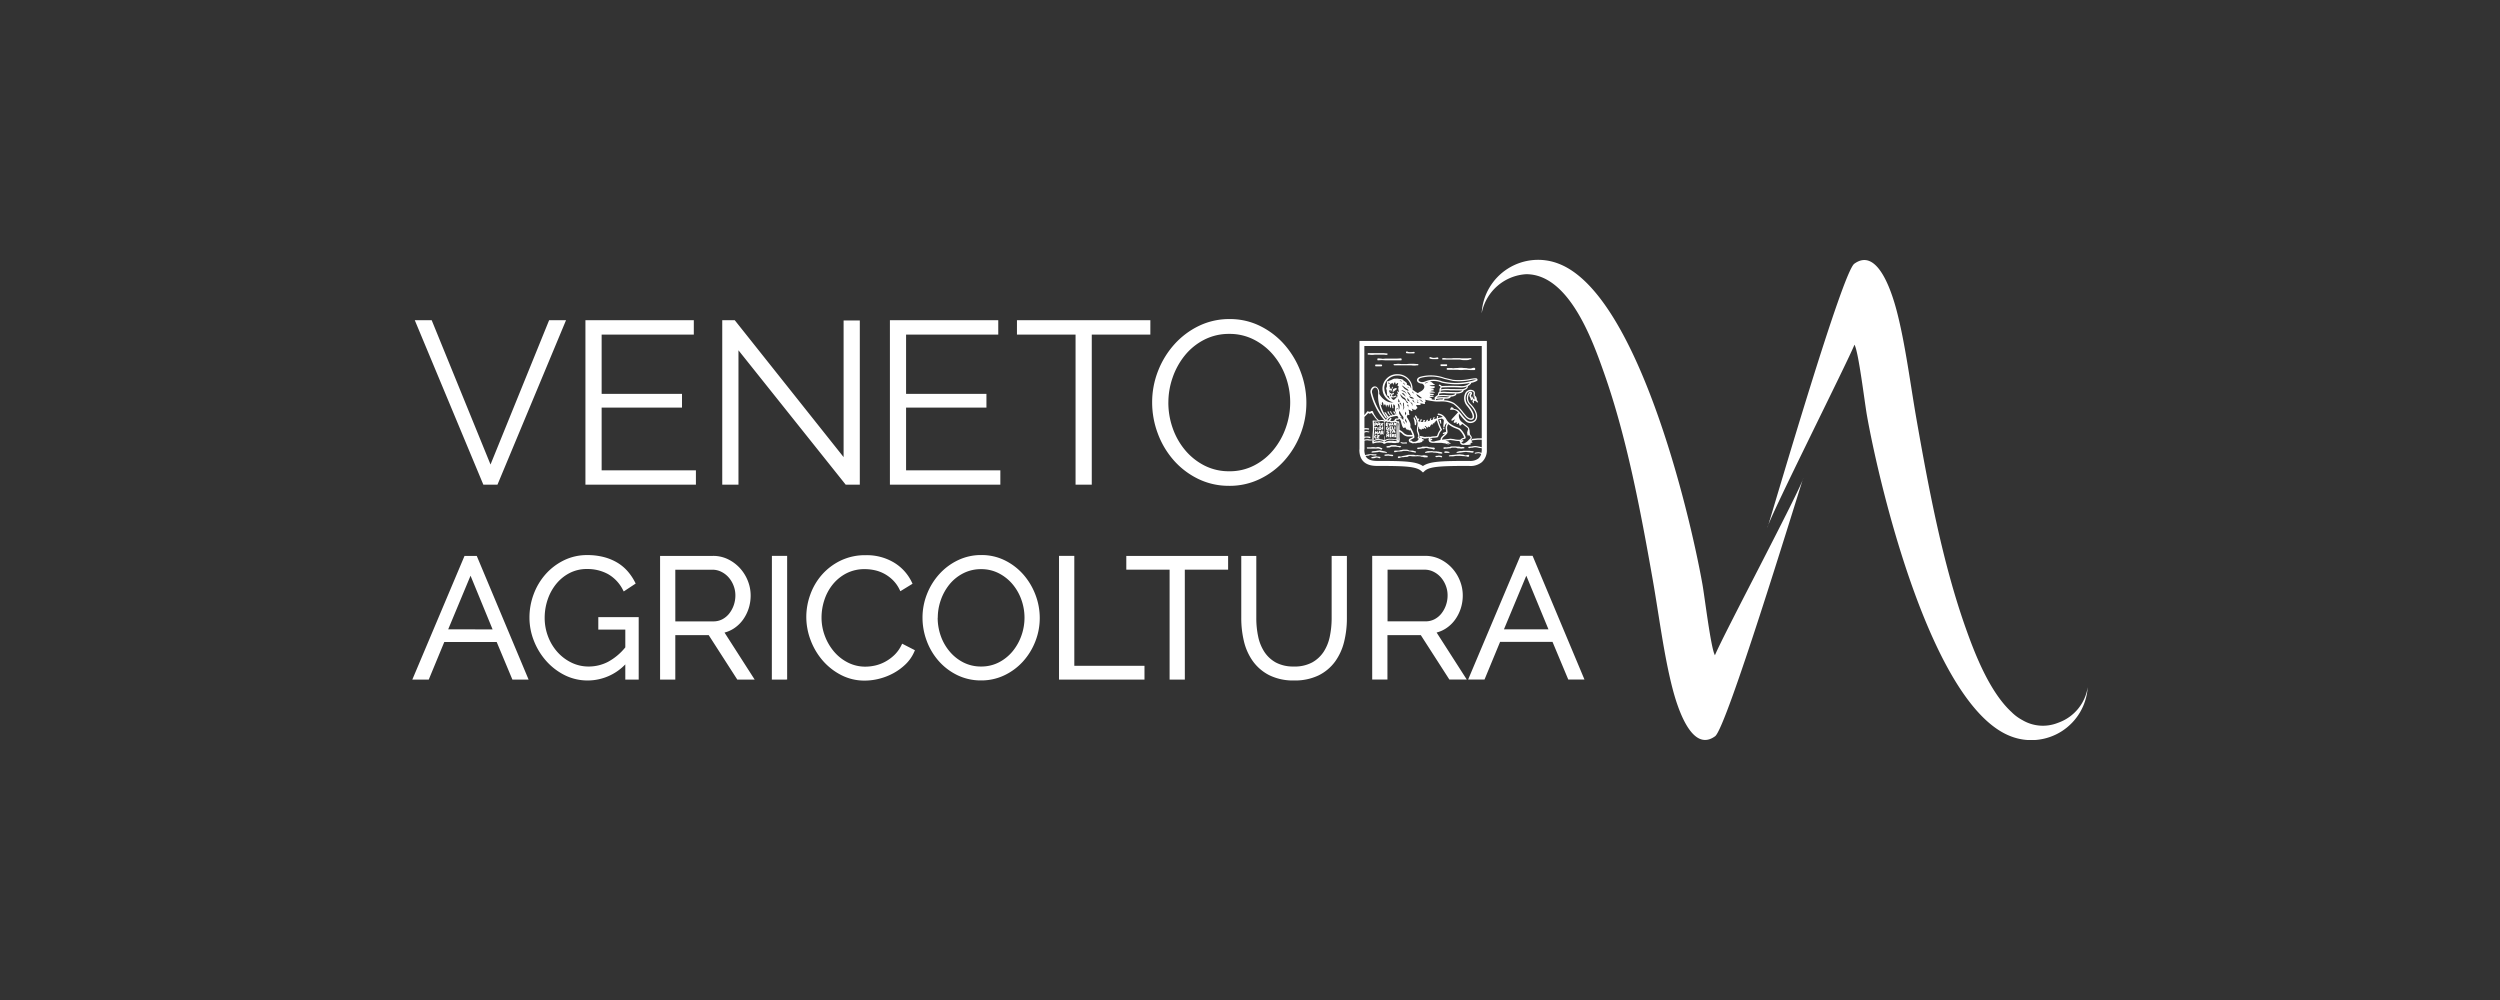<svg xmlns="http://www.w3.org/2000/svg" xmlns:xlink="http://www.w3.org/1999/xlink" width="250" height="100" viewBox="0 0 250 100"><rect x="0" y="0" width="250" height="100" fill="#333333" stroke="none"/><defs><clipPath id="clip-path"><rect id="Rettangolo_83" data-name="Rettangolo 83" width="167.539" height="48.001" fill="none"></rect></clipPath></defs><g id="Raggruppa_167" data-name="Raggruppa 167" transform="translate(-12491 -4363)"><rect id="Rettangolo_38" data-name="Rettangolo 38" width="250" height="100" transform="translate(12491 4363)" fill="none"></rect><g id="Raggruppa_162" data-name="Raggruppa 162" transform="translate(12532.23 4388.999)"><g id="Raggruppa_161" data-name="Raggruppa 161" clip-path="url(#clip-path)"><path id="Tracciato_696" data-name="Tracciato 696" d="M482.833,26.747c.19-1.008,7.912-16.342,8.7-18.275.411.708,1.02,5.813,1.253,7.116,1.342,7.5,6.542,29.008,14.354,32.032a5.653,5.653,0,0,0,7.718-4.922l0,.01A4.489,4.489,0,0,1,512,46.239q-.083.033-.17.064a4.027,4.027,0,0,1-3.521-.3,4.506,4.506,0,0,1-1.067-.793c-2.266-2.081-3.758-6.062-4.623-8.511-2.252-6.375-3.636-13.664-4.874-20.709-.606-3.445-1.112-7.516-1.964-10.806-.406-1.569-1.849-6.571-4.266-4.809-1.193.87-7.723,23.3-8.679,26.377" transform="translate(-347.315 0)" fill="#fff" fill-rule="evenodd"></path><path id="Tracciato_697" data-name="Tracciato 697" d="M2.579,21.165,8.461,35.593,14.32,21.165h1.691L9.156,37.608H7.743L.888,21.165ZM29,36.172v1.436H17.952V21.165H28.79V22.6H19.573v5.929h8.036V29.9H19.573v6.276Zm4.256-12V37.608H31.634V21.165h1.251L43.769,34.852V21.188H45.39v16.42H43.978Zm26.188,12v1.436H48.4V21.165H59.235V22.6H50.017v5.929h8.036V29.9H50.017v6.276Zm15-13.571H68.586V37.608H66.965V22.6h-5.86V21.165h13.34Zm7.893,15.123a6.963,6.963,0,0,1-3.138-.706,7.794,7.794,0,0,1-2.444-1.876,8.526,8.526,0,0,1-1.575-2.675,8.828,8.828,0,0,1-.556-3.08,8.547,8.547,0,0,1,.591-3.15,8.681,8.681,0,0,1,1.633-2.663A7.891,7.891,0,0,1,79.3,21.732a6.931,6.931,0,0,1,3.057-.683,6.778,6.778,0,0,1,3.138.73,7.876,7.876,0,0,1,2.432,1.911,8.827,8.827,0,0,1,1.563,2.675,8.665,8.665,0,0,1,.556,3.046,8.553,8.553,0,0,1-.59,3.15,8.655,8.655,0,0,1-1.621,2.652,7.844,7.844,0,0,1-2.443,1.83,6.932,6.932,0,0,1-3.057.683m-6.091-8.337a7.659,7.659,0,0,0,.44,2.582,7.024,7.024,0,0,0,1.25,2.2A6.152,6.152,0,0,0,79.86,35.7a5.37,5.37,0,0,0,2.478.568,5.3,5.3,0,0,0,2.524-.6,6.155,6.155,0,0,0,1.922-1.575A7.271,7.271,0,0,0,88,31.887a7.561,7.561,0,0,0-.023-5.084,7.064,7.064,0,0,0-1.262-2.188A6.223,6.223,0,0,0,84.793,23.1a5.319,5.319,0,0,0-2.455-.568,5.383,5.383,0,0,0-2.524.591,6.017,6.017,0,0,0-1.922,1.563,7.274,7.274,0,0,0-1.216,2.2,7.539,7.539,0,0,0-.429,2.5" transform="translate(-0.639 -15.141)" fill="#fff" fill-rule="evenodd"></path><path id="Tracciato_698" data-name="Tracciato 698" d="M8.437,113.827H3.2l-1.557,3.766H0l5.221-12.37H6.446l5.185,12.37h-1.62ZM21.3,116.069a5.218,5.218,0,0,1-3.739,1.609,5.11,5.11,0,0,1-2.342-.543,6.156,6.156,0,0,1-1.845-1.429,6.727,6.727,0,0,1-1.219-2.008,6.292,6.292,0,0,1-.439-2.307,6.614,6.614,0,0,1,.43-2.365,6.33,6.33,0,0,1,1.2-1.993,5.926,5.926,0,0,1,1.83-1.378,5.222,5.222,0,0,1,2.313-.517,6.523,6.523,0,0,1,1.668.2,5.151,5.151,0,0,1,1.352.561,4.334,4.334,0,0,1,1.031.864,5.323,5.323,0,0,1,.733,1.093l.065.129-1.194.79-.084-.158a3.768,3.768,0,0,0-1.492-1.58,4.3,4.3,0,0,0-2.095-.506,3.729,3.729,0,0,0-1.747.406,4.227,4.227,0,0,0-1.335,1.087,4.992,4.992,0,0,0-.854,1.561,5.64,5.64,0,0,0-.3,1.822,5.212,5.212,0,0,0,.34,1.875,4.961,4.961,0,0,0,.936,1.552,4.55,4.55,0,0,0,1.4,1.057,3.891,3.891,0,0,0,1.734.391,4.184,4.184,0,0,0,1.92-.466,5.734,5.734,0,0,0,1.734-1.449v-1.779H18.6v-1.242H22.64v6.247H21.3Zm9.924-3.179,3.014,4.7H32.5l-2.858-4.445H26.3v4.445H24.778v-12.37h5.3a3.349,3.349,0,0,1,1.519.348,3.979,3.979,0,0,1,1.187.9,4.133,4.133,0,0,1,.775,1.262,3.916,3.916,0,0,1,.276,1.434,4.212,4.212,0,0,1-.2,1.314,4.067,4.067,0,0,1-.571,1.131,3.475,3.475,0,0,1-.889.854,3.139,3.139,0,0,1-.941.421m4.726-7.667h1.524v12.37H35.954Zm3.44,6.1a6.563,6.563,0,0,1,.395-2.218,6.16,6.16,0,0,1,1.151-1.977,5.925,5.925,0,0,1,1.865-1.422,5.618,5.618,0,0,1,2.52-.551,5.287,5.287,0,0,1,2.868.755,4.619,4.619,0,0,1,1.763,1.969l.062.132-1.218.747-.079-.161a3.414,3.414,0,0,0-.677-.956,3.805,3.805,0,0,0-.862-.635,3.67,3.67,0,0,0-.95-.349,4.637,4.637,0,0,0-.976-.107,3.95,3.95,0,0,0-1.858.422,4.293,4.293,0,0,0-1.361,1.111,4.877,4.877,0,0,0-.836,1.552,5.632,5.632,0,0,0-.283,1.756,5.158,5.158,0,0,0,.34,1.858,5.273,5.273,0,0,0,.929,1.572,4.449,4.449,0,0,0,1.387,1.08,3.818,3.818,0,0,0,1.732.4,4.418,4.418,0,0,0,1.015-.123,3.923,3.923,0,0,0,1-.391,4.228,4.228,0,0,0,.9-.67,3.453,3.453,0,0,0,.686-.964l.073-.149,1.276.654-.06.14a3.852,3.852,0,0,1-.857,1.248,5.576,5.576,0,0,1-1.216.9,6.086,6.086,0,0,1-1.415.558,5.9,5.9,0,0,1-1.47.192,5.069,5.069,0,0,1-2.369-.561,6.182,6.182,0,0,1-1.845-1.455,6.745,6.745,0,0,1-1.2-2.034,6.543,6.543,0,0,1-.43-2.322m17.483,6.355a5.362,5.362,0,0,1-2.391-.534,5.932,5.932,0,0,1-1.856-1.413,6.411,6.411,0,0,1-1.194-2.01,6.592,6.592,0,0,1-.421-2.313,6.388,6.388,0,0,1,.448-2.367,6.53,6.53,0,0,1,1.237-2,6,6,0,0,1,1.864-1.386,5.332,5.332,0,0,1,2.33-.516,5.222,5.222,0,0,1,2.393.552,5.99,5.99,0,0,1,1.847,1.438,6.637,6.637,0,0,1,1.184,2.008,6.478,6.478,0,0,1,.421,2.288,6.39,6.39,0,0,1-.448,2.367,6.512,6.512,0,0,1-1.229,1.992,5.968,5.968,0,0,1-1.856,1.378,5.331,5.331,0,0,1-2.33.516m9.319-1.463h7.017v1.378H64.671v-12.37H66.2ZM77.251,106.6h4.33v-1.378H71.4V106.6h4.33v10.993h1.524Zm10.91,9.683a3.7,3.7,0,0,0,1.828-.411,3.282,3.282,0,0,0,1.159-1.083,4.44,4.44,0,0,0,.61-1.547,9.077,9.077,0,0,0,.177-1.783v-6.236h1.524v6.236a9.691,9.691,0,0,1-.279,2.355,5.661,5.661,0,0,1-.908,1.982,4.524,4.524,0,0,1-1.641,1.372,5.44,5.44,0,0,1-2.452.509,5.356,5.356,0,0,1-2.5-.536,4.583,4.583,0,0,1-1.64-1.416,5.689,5.689,0,0,1-.881-1.99,9.886,9.886,0,0,1-.261-2.277v-6.236H84.4v6.236a8.846,8.846,0,0,0,.185,1.816,4.473,4.473,0,0,0,.619,1.539,3.252,3.252,0,0,0,1.15,1.067,3.673,3.673,0,0,0,1.8.4m14.279-3.394,3.014,4.7h-1.739l-2.858-4.445H97.514v4.445H95.99v-12.37h5.3a3.351,3.351,0,0,1,1.519.348,3.978,3.978,0,0,1,1.186.9,4.132,4.132,0,0,1,.775,1.262,3.918,3.918,0,0,1,.276,1.433,4.22,4.22,0,0,1-.2,1.314,4.078,4.078,0,0,1-.571,1.131,3.476,3.476,0,0,1-.889.854,3.137,3.137,0,0,1-.94.421m11.575.938h-5.242l-1.557,3.766h-1.638l5.221-12.37h1.226l5.185,12.37h-1.62ZM8.029,112.568,5.824,107.2l-2.236,5.365Zm18.273-.8H30.11a1.892,1.892,0,0,0,.891-.21,2.146,2.146,0,0,0,.692-.576,2.849,2.849,0,0,0,.453-.835,2.966,2.966,0,0,0,.162-.981,2.663,2.663,0,0,0-.186-.984,2.718,2.718,0,0,0-.5-.825,2.369,2.369,0,0,0-.737-.556,1.985,1.985,0,0,0-.879-.2H26.3Zm26.236-.363a5.421,5.421,0,0,0,.316,1.836,4.986,4.986,0,0,0,.9,1.561,4.379,4.379,0,0,0,1.37,1.079,3.845,3.845,0,0,0,1.758.4,3.794,3.794,0,0,0,1.79-.422,4.387,4.387,0,0,0,1.37-1.112,5.163,5.163,0,0,0,.871-1.563,5.33,5.33,0,0,0-.016-3.613,5.012,5.012,0,0,0-.9-1.553,4.443,4.443,0,0,0-1.37-1.072,3.811,3.811,0,0,0-1.741-.4,3.857,3.857,0,0,0-1.791.414,4.282,4.282,0,0,0-1.369,1.1,5.172,5.172,0,0,0-.871,1.563,5.332,5.332,0,0,0-.307,1.778m44.976.363h3.807a1.894,1.894,0,0,0,.891-.21,2.142,2.142,0,0,0,.692-.576,2.843,2.843,0,0,0,.453-.835,2.966,2.966,0,0,0,.162-.981,2.663,2.663,0,0,0-.186-.984,2.723,2.723,0,0,0-.5-.825,2.371,2.371,0,0,0-.737-.556,1.983,1.983,0,0,0-.879-.2h-3.7Zm16.092.8L111.4,107.2l-2.236,5.365Z" transform="translate(0 -75.629)" fill="#fff" fill-rule="evenodd"></path><path id="Tracciato_699" data-name="Tracciato 699" d="M413.172,21.793c-.191,1.007-8.055,15.8-8.839,17.736-.411-.708-1.02-5.813-1.253-7.116-1.342-7.5-6.542-29.008-14.355-32.032A5.652,5.652,0,0,0,381.007,5.3l.01-.022a4.822,4.822,0,0,1,4.439-3.856c4.275,0,6.621,6.573,7.789,9.881,2.252,6.375,3.636,13.664,4.874,20.709.606,3.445,1.112,7.516,1.964,10.806.406,1.569,1.849,6.571,4.266,4.809,1.144-.834,7.854-22.849,8.823-25.838" transform="translate(-274.069 -0.001)" fill="#fff" fill-rule="evenodd"></path><path id="Tracciato_700" data-name="Tracciato 700" d="M349.011,45.328c.1.026.1-.2.026-.2-.026-.024-.075.2-.026.2" transform="translate(-251.038 -32.461)" fill="#fff"></path><path id="Tracciato_701" data-name="Tracciato 701" d="M349.334,46.074c.05,0,.1-.2.1-.2a.1.1,0,0,0,.123.075c.05-.049-.074-.1-.074-.1s.248-.024.223-.149c-.05-.148-.373.051-.373.051s-.074.322,0,.322" transform="translate(-251.262 -32.834)" fill="#fff"></path><path id="Tracciato_702" data-name="Tracciato 702" d="M348.877,47.735h.05c.026,0,0-.05,0-.05-.049-.025-.049-.025-.075-.075h-.025v.05H348.8c-.009,0-.025.013-.033.017l-.026.013a.209.209,0,0,1-.083.03.476.476,0,0,1-.095-.017.147.147,0,0,1-.038-.007c-.007-.006-.006-.02-.007-.028a.751.751,0,0,1,0-.083c0-.01,0-.02,0-.029s0-.013.019-.014a.258.258,0,0,0,.139-.052.069.069,0,0,0,0-.095.08.08,0,0,0-.041-.023c-.01,0-.037-.007-.046,0l-.053.046a.094.094,0,0,1-.1.013c-.043-.017-.07-.083-.123-.056a.069.069,0,0,0-.032.091.161.161,0,0,0,.136.08l-.006.142-.093,0s.051.124.075.124h.224a.406.406,0,0,0,.173-.026c.05,0,.05-.049.075-.049" transform="translate(-250.531 -34.073)" fill="#fff"></path><path id="Tracciato_703" data-name="Tracciato 703" d="M352.645,64.9a1.42,1.42,0,0,1-.249.026c-.1,0-.149-.026-.223-.026-.026-.049-.05,0-.1.026,0,.025.051.05.074.05a.376.376,0,0,0,.249.049h.274c.049,0,.074-.049.049-.075,0-.025-.049-.05-.074-.05" transform="translate(-253.256 -46.668)" fill="#fff"></path><path id="Tracciato_704" data-name="Tracciato 704" d="M365.073,69.708h0a1.159,1.159,0,0,0-.252-.025.326.326,0,0,0-.071.013.283.283,0,0,1-.147.012h0c-.024,0-.061,0-.064.033-.025.027-.024.047-.019.061a.064.064,0,0,0,.055.033.384.384,0,0,0,.178-.01.548.548,0,0,1,.1-.014.763.763,0,0,1,.244.049h.005c.061,0,.088-.033.088-.063v-.006a.146.146,0,0,0-.108-.083" transform="translate(-262.204 -50.125)" fill="#fff"></path><path id="Tracciato_705" data-name="Tracciato 705" d="M346.9,69.24c-.036-.007-.062-.015-.083-.02a.28.28,0,0,0-.168,0,.766.766,0,0,0-.224.025c-.024,0-.063,0-.063.039,0,.06.032.088.065.088h0a.543.543,0,0,1,.128-.012,1,1,0,0,0,.168-.013.375.375,0,0,1,.095.011.474.474,0,0,0,.126.014.442.442,0,0,0,.2.025c.051,0,.088,0,.088-.039s0-.087-.038-.088a1.369,1.369,0,0,0-.3-.025" transform="translate(-249.148 -49.781)" fill="#fff"></path><path id="Tracciato_706" data-name="Tracciato 706" d="M341.442,66.678a.435.435,0,0,0-.152-.049.261.261,0,0,0-.186,0,.6.6,0,0,1-.164.025,1.107,1.107,0,0,0-.276-.026.428.428,0,0,0-.113.012.511.511,0,0,1-.134.013h-.249c-.051,0-.088,0-.088.039a.08.08,0,0,0,.089.088h.845a.986.986,0,0,0,.107-.006.444.444,0,0,1,.163.006.424.424,0,0,1,.144.051,1.02,1.02,0,0,0,.1.048h.005a.128.128,0,0,0,.088-.084.036.036,0,0,0,.008-.038.072.072,0,0,0-.069-.032.748.748,0,0,1-.118-.05" transform="translate(-244.628 -47.916)" fill="#fff"></path><path id="Tracciato_707" data-name="Tracciato 707" d="M342.943,67.907l-.247-.05a.37.37,0,0,0-.209-.013.569.569,0,0,1-.121.013c-.124.025-.124.025-.271.05a.874.874,0,0,0-.248.024.094.094,0,0,0-.088.089c0,.039.037.041.091.039a411.163,411.163,0,0,1,.545-.05h0l.064-.019c.077-.024.077-.024.129,0l.049.02c.173.024.173.024.3.05a.9.9,0,0,1,.264.023c.007.013.015.021.026.023h0c.012,0,.019-.009.027-.018a.111.111,0,0,1,.035-.029l.008,0v-.009c0-.035-.055-.062-.086-.064a.827.827,0,0,0-.273-.074" transform="translate(-245.837 -48.795)" fill="#fff"></path><path id="Tracciato_708" data-name="Tracciato 708" d="M342.533,70.006h0a1.488,1.488,0,0,0-.249-.025.383.383,0,0,0-.225-.011.713.713,0,0,1-.1.011l-.073.019a.671.671,0,0,1-.146.03c-.032,0-.065.028-.065.088v.006l0,0c.028.029.059.029.109.029a1.3,1.3,0,0,0,.251-.025l.005,0a.389.389,0,0,1,.237-.048,1.758,1.758,0,0,0,.227.075c.031,0,.058-.026.086-.083v-.006a.066.066,0,0,0-.06-.063" transform="translate(-245.773 -50.323)" fill="#fff"></path><path id="Tracciato_709" data-name="Tracciato 709" d="M351.923,67.735a.736.736,0,0,1-.112-.031.867.867,0,0,0-.19-.045h-.294c-.035-.014-.065-.028-.09-.041a.429.429,0,0,0-.211-.058h-.3a.349.349,0,0,0-.126.022.466.466,0,0,1-.173.027h0a.621.621,0,0,1-.294.049h-.248a.1.1,0,0,0-.092.056.037.037,0,0,0,0,.038.067.067,0,0,0,.027.061.066.066,0,0,0,.065,0,.42.42,0,0,0,.151-.025.4.4,0,0,1,.146-.024c.123-.024.125,0,.3-.024a.377.377,0,0,0,.155-.028.3.3,0,0,1,.119-.023h.323a.292.292,0,0,1,.118.023.372.372,0,0,0,.151.028h0l.053.01a.931.931,0,0,1,.218.063h0a.421.421,0,0,1,.16.02.773.773,0,0,0,.139.03.067.067,0,0,0,.063-.064c0-.063-.04-.062-.06-.063" transform="translate(-251.612 -48.598)" fill="#fff"></path><path id="Tracciato_710" data-name="Tracciato 710" d="M352.917,69.466a.691.691,0,0,0-.325-.049h-.273a.8.8,0,0,0-.326.05l-.248.05a.883.883,0,0,0-.273.074.706.706,0,0,1-.139-.014.229.229,0,0,0-.159.014c-.036,0-.036.06-.036.088v.006c.028.054.033.057.087.057a.287.287,0,0,0,.141-.033.471.471,0,0,1,.135-.042c.146-.024.147,0,.271-.025.172-.025.169,0,.326-.026.037-.015.063-.028.085-.038a.281.281,0,0,1,.159-.036.827.827,0,0,1,.146.012,1,1,0,0,0,.177.013h.273a1.019,1.019,0,0,0,.108-.006.61.61,0,0,1,.192.006.479.479,0,0,1,.267.049h.005a.476.476,0,0,1,.172.024.966.966,0,0,0,.1.026h.3c.038,0,.038-.04.038-.063,0-.051,0-.089-.035-.089h0c-.086-.012-.118-.019-.149-.025s-.063-.013-.152-.025a.76.76,0,0,0-.15.013.772.772,0,0,1-.147.012.635.635,0,0,1-.119-.011.9.9,0,0,0-.177-.014.272.272,0,0,0-.178-.012.4.4,0,0,1-.1.012" transform="translate(-252.583 -49.934)" fill="#fff"></path><path id="Tracciato_711" data-name="Tracciato 711" d="M348.461,66.067a1.1,1.1,0,0,0-.273-.026l-.069-.03a.431.431,0,0,0-.232-.045h-.248a.307.307,0,0,0-.17.038c-.021.01-.046.022-.081.036a.532.532,0,0,0-.123.013.522.522,0,0,1-.123.012.068.068,0,0,0-.055.043.07.07,0,0,0,.016.076.038.038,0,0,0,.04.033h0c.146-.024.144,0,.276-.026.037-.015.064-.028.085-.038a.284.284,0,0,1,.159-.036h.3a.375.375,0,0,1,.109.012.391.391,0,0,0,.115.013.274.274,0,0,1,.118.024.309.309,0,0,0,.131.026c.029,0,.113-.052.113-.088s-.052-.039-.081-.039h-.006" transform="translate(-249.665 -47.452)" fill="#fff"></path><path id="Tracciato_712" data-name="Tracciato 712" d="M359.722,66.6h0c-.127-.026-.128,0-.273-.025-.127-.026-.129,0-.247-.025a.6.6,0,0,0-.279-.05h-.3a.241.241,0,0,0-.13.036.262.262,0,0,1-.146.038c-.121.024-.121,0-.247.025-.063,0-.063.065-.063.088s.058.063.091.063h0c.123-.025.123-.025.273-.049a.829.829,0,0,1,.246-.025.426.426,0,0,0,.153-.025.4.4,0,0,1,.145-.024.272.272,0,0,1,.118.024.3.3,0,0,0,.126.025h0c.124.025.124.025.274.049a.564.564,0,0,1,.219.075h.006c.029,0,.114-.053.114-.09s-.027-.112-.086-.112" transform="translate(-257.548 -47.834)" fill="#fff"></path><path id="Tracciato_713" data-name="Tracciato 713" d="M362.492,68.187a.019.019,0,0,0-.016.009.762.762,0,0,1-.087-.024.4.4,0,0,0-.149-.023c-.148-.049-.149,0-.269-.049h-.3a.421.421,0,0,1-.116-.017.3.3,0,0,0-.156-.007h-.3a.92.92,0,0,0-.248.074c-.024,0-.061,0-.061.039s.059.064.115.064h0a.956.956,0,0,1,.274-.025.839.839,0,0,1,.249-.025.289.289,0,0,1,.154.008.377.377,0,0,0,.116.018,1.134,1.134,0,0,1,.273.025.364.364,0,0,1,.146.026.311.311,0,0,0,.122.024h0c.127.026.124,0,.251.026a.023.023,0,0,0,.018-.008c.011-.013.008-.039,0-.076l0-.019a.019.019,0,0,0,.01-.016.02.02,0,0,0-.02-.02" transform="translate(-259.522 -48.962)" fill="#fff"></path><path id="Tracciato_714" data-name="Tracciato 714" d="M368.211,68.269c0-.039-.04-.039-.06-.038a1.047,1.047,0,0,0-.376-.049.092.092,0,0,0-.089.088c0,.031.028.064.089.064h.372a.067.067,0,0,0,.064-.064" transform="translate(-264.487 -49.044)" fill="#fff"></path><path id="Tracciato_715" data-name="Tracciato 715" d="M369.361,66.484a.222.222,0,0,0-.157-.014.5.5,0,0,1-.117.014.546.546,0,0,0-.3-.05.581.581,0,0,1-.121-.011.744.744,0,0,0-.153-.013h-.273a.425.425,0,0,0-.233.045l-.067.029a1.075,1.075,0,0,0-.271.025h0a.711.711,0,0,1-.1-.007.393.393,0,0,0-.15.007.091.091,0,0,0-.086.088v.009l.008,0c.018.009.032.018.045.026a.118.118,0,0,0,.063.025h0a.952.952,0,0,1,.272-.024,1.192,1.192,0,0,1,.3-.025h.005c.036-.015.062-.027.083-.037a.286.286,0,0,1,.16-.036h.271a.565.565,0,0,1,.162.044.31.31,0,0,0,.137.029.922.922,0,0,1,.273.025.545.545,0,0,0,.127-.013.538.538,0,0,1,.123-.012c.024,0,.088,0,.088-.063,0-.034-.054-.062-.085-.064" transform="translate(-264.232 -47.77)" fill="#fff"></path><path id="Tracciato_716" data-name="Tracciato 716" d="M373.4,68.154a.927.927,0,0,0,.277.026c.035,0,.038-.034.038-.058.024-.027.024-.048.018-.061a.064.064,0,0,0-.056-.033A1.5,1.5,0,0,1,373.35,68H372.7a1.312,1.312,0,0,1-.324.025,1.48,1.48,0,0,0-.273.074c-.027,0-.086.028-.086.064s.054.039.113.039a.869.869,0,0,0,.15-.012.993.993,0,0,1,.175-.013l.3-.05a.708.708,0,0,0,.146-.014.284.284,0,0,1,.173.014h0a.812.812,0,0,1,.145.012.956.956,0,0,0,.169.013Z" transform="translate(-267.603 -48.916)" fill="#fff"></path><path id="Tracciato_717" data-name="Tracciato 717" d="M369.389,69.443h.3c.174-.025.174-.025.321-.05h.3a1.307,1.307,0,0,1,.324.025,1.549,1.549,0,0,1,.323.025.357.357,0,0,1,.146.026.32.32,0,0,0,.126.024.123.123,0,0,0,.089-.089c0-.026,0-.056-.054-.109l0,0h-.006a.561.561,0,0,0-.162.023.644.644,0,0,1-.183.026c-.043-.014-.073-.026-.1-.036a.419.419,0,0,0-.2-.038h0a1.342,1.342,0,0,0-.325-.025.829.829,0,0,0-.152.012.751.751,0,0,1-.149.012,1.479,1.479,0,0,1-.32.025h0c-.144.048-.144,0-.321.048a.068.068,0,0,0-.063.064c0,.039.058.039.113.039" transform="translate(-265.63 -49.807)" fill="#fff"></path><path id="Tracciato_718" data-name="Tracciato 718" d="M365.953,56.963c-.025.025-.075-.025-.075,0l.124.347c.024.025.024.05.05.05.025-.025.025-.05.025-.1l-.025-.3c0-.025-.05,0-.1,0" transform="translate(-263.186 -40.967)" fill="#fff"></path><path id="Tracciato_719" data-name="Tracciato 719" d="M367.359,59.861a.056.056,0,0,0,.055-.055v-.077a.055.055,0,0,0-.11,0v.077a.055.055,0,0,0,.055.055" transform="translate(-264.212 -42.925)" fill="#fff"></path><path id="Tracciato_720" data-name="Tracciato 720" d="M356.765,56.077a.06.06,0,0,0-.033.074,2.29,2.29,0,0,1,.121.65.059.059,0,0,0,.059.059c.057,0,.081-.015.108-.377a.072.072,0,0,0-.006-.031l-.174-.347a.059.059,0,0,0-.076-.028" transform="translate(-256.605 -40.335)" fill="#fff"></path><path id="Tracciato_721" data-name="Tracciato 721" d="M351.061,57.607v-.148c-.024-.025-.024-.025-.049-.025v.174h.049Z" transform="translate(-252.493 -41.313)" fill="#fff"></path><path id="Tracciato_722" data-name="Tracciato 722" d="M351.012,57.433Z" transform="translate(-252.493 -41.313)" fill="#fff"></path><path id="Tracciato_723" data-name="Tracciato 723" d="M349.959,28.845H337.465V39.7h.5v-.876a.646.646,0,0,1,.221-.043.635.635,0,0,1,.223.024h.248c.024.026.051-.049.051-.1,0-.026-.027,0-.051,0a.832.832,0,0,1-.248-.025.839.839,0,0,0-.249,0,.3.3,0,0,0-.2.06v-.206a.647.647,0,0,1,.222-.028,1.069,1.069,0,0,1,.3.05c.05,0,.075-.025.075-.05,0-.05,0-.075-.025-.075a.979.979,0,0,0-.373-.025.856.856,0,0,0-.2.018v-.409a.591.591,0,0,1,.2-.056c.125,0,.2.025.248.025a.054.054,0,0,0,.05-.05c0-.025-.026-.025-.05-.025a.874.874,0,0,0-.3-.05.848.848,0,0,0-.146.037v-.2a.855.855,0,0,1,.145-.009,1.977,1.977,0,0,1,.25.025.065.065,0,0,0,.074-.074c0-.025-.024-.051-.074-.051a1.482,1.482,0,0,0-.25-.025.913.913,0,0,0-.145.016V36.444l.37-.369V36.05l.026.025c.049,0,.073.049.123.049.075,0,.1-.049.15-.049.049-.025.049-.025.075,0l.123.173c.1.124.2.3.3.4l.16.159a1.6,1.6,0,0,1-.458-.01c-.024,0-.024,0-.051.049v.024a8.614,8.614,0,0,1,.026.944c-.026.3-.051.6-.051.894,0,.1-.049.422.076.4a1.4,1.4,0,0,1,.545-.1.946.946,0,0,1,.373.025c.1.026.124.124.2.1.074,0,.2-.1.272-.1a1.015,1.015,0,0,1,.274,0h.123v-.2a.98.98,0,0,0-.471.076c-.026.024-.075.024-.15.024l-.024-.024c0-.025.174-.1.174-.125a1.106,1.106,0,0,1,.4-.074h.075v-.075H340.6a.89.89,0,0,0-.6.125v-.3l-.024-.148c-.025,0-.025.148-.025.148v.3a2.174,2.174,0,0,0-.572-.1v.1a1.068,1.068,0,0,1,.3.049c.049,0,.274.075.174.124-.025,0-.1-.024-.125-.024a.411.411,0,0,0-.173-.025c-.049-.05-.124-.023-.174-.024a1.561,1.561,0,0,1-.2.024.418.418,0,0,0-.174.025.234.234,0,0,1-.124.024c0-.049.124-.1.149-.124a.892.892,0,0,1,.248-.049h.1v-.1h-.1a.434.434,0,0,0-.372.149c-.025,0-.025.024-.025,0a9.107,9.107,0,0,1,.049-.994v-.2c0-.249-.024-.572-.024-.7a4.337,4.337,0,0,0,.471-.025h.026a.349.349,0,0,0,.148-.024c.273-.024.347.025.347.05h.051a9.312,9.312,0,0,0,.025,1.291L340,36.919v.049c.01-.045.055-.076.178-.089a.276.276,0,0,0,.056.048.284.284,0,0,0,.216-.008l.01-.015c.01.014.012.027.027.039a.4.4,0,0,0,.347.045.414.414,0,0,0,.166-.06.415.415,0,0,1,.168.065v1.688a.869.869,0,0,1-.224-.024,1.394,1.394,0,0,0-.323-.025v.075c.1,0,.223.025.323.025a1.718,1.718,0,0,1,.224.05v.025l.1.075a1.386,1.386,0,0,0-.322-.025.535.535,0,0,0-.2-.025h-.124v.2c.1,0,.223.026.323.026h.15a.351.351,0,0,1,.173-.026h.049c.075-.025.15-.05.15-.123a1.351,1.351,0,0,0,0-.448v-.541a1.224,1.224,0,0,1,.272.194.844.844,0,0,0,.615.293l.233-.006.2,0,.013,0a.322.322,0,0,1,0,.036.089.089,0,0,1-.007.036s-.144.068-.144.068c-.107.042-.218.085-.248.186a.225.225,0,0,0,.047.195.151.151,0,0,0,.13.085c.014,0,.021-.01.032-.013s0,.006,0,.008a.294.294,0,0,0,.273.074.72.72,0,0,0,.112-.012c.1.051.257-.035.328-.035a.493.493,0,0,0,.274-.05c.05,0,.2-.049.2-.073h-.1c.026,0,.026-.076.1-.076h-.1a.552.552,0,0,0,.249-.074c-.049,0-.124-.05-.223,0a.426.426,0,0,1,.2-.05c-.024-.05-.124-.05-.2-.075-.019-.035-.025-.082-.062-.107l.035.008a.918.918,0,0,0,.351.071l.2-.027a.945.945,0,0,1,.165-.018.519.519,0,0,0-.044.2.067.067,0,0,0,.048.061c0,.007-.006.012-.006.019,0,.106.138.148.182.161a.618.618,0,0,0,.293.036h.7c.15,0,.323.05.447.05a1.6,1.6,0,0,0,.422.124c-.1-.075-.2-.075-.273-.124.149,0,.273.049.447.049a.389.389,0,0,0-.3-.1c.075,0,.124-.05.2-.05a.537.537,0,0,0-.2-.025h.124a1.377,1.377,0,0,0-.4-.146l.176-.018.32-.043.352.045a2.477,2.477,0,0,0,.576.056.23.23,0,0,0,.029.113c0,.007.012.008.018.013a.068.068,0,0,0,.024.017s.007,0,.01,0a.069.069,0,0,0-.012.09.329.329,0,0,0,.361.145,2.539,2.539,0,0,0,.5,0c.23-.024.2-.075.248-.05a1.677,1.677,0,0,1-.174-.05h.174c-.05-.025-.075-.074-.1-.074.049-.025.148-.025.223-.05a.118.118,0,0,0-.124-.074c.049-.05.174-.1.025-.149a.261.261,0,0,0-.092-.044.234.234,0,0,0,.088-.141c.07-.1-.011-.213-.078-.307a.4.4,0,0,1-.095-.2l-.026-.31a.926.926,0,0,0-.031-.116c0-.034.01-.162-.392-.443l-.441-.349a.919.919,0,0,1-.193-.754q.072.087.148.182a4.256,4.256,0,0,0,.494.551.715.715,0,0,0,1,0c.271-.29.307-.914-.48-1.716a.781.781,0,0,1-.1-1.042.065.065,0,0,1,.078-.018c.01.008,0,.033-.013.052a.269.269,0,0,0-.042.328l.033.081a.368.368,0,0,1,.047.118c.007.038,0,.1.041.12.073.026.118-.059.155-.1a.2.2,0,0,1,0,.168.177.177,0,0,0,0,.124.563.563,0,0,0,.149.124.954.954,0,0,1-.024-.2c0-.05.124-.075.124-.075l.024.025c.006.019.056.041.071.053s.055.049.084.073.057.044.081.026.052-.02.035-.052l-.072-.132c-.033-.033-.051-.053-.051-.091a.542.542,0,0,0-.209-.434.752.752,0,0,1,.011-.1c.017-.139.05-.4-.385-.458a.6.6,0,0,0-.577.352,1.163,1.163,0,0,0,.189,1.278c.624.752.6,1.118.495,1.207s-.348.026-.585-.233l-.3-.356a4.526,4.526,0,0,0-.907-.922,2.014,2.014,0,0,0-1.051-.273.248.248,0,0,0,.085-.12.065.065,0,0,0-.005-.05h.012c.554.052.611-.143.617-.183,0-.007,0-.012,0-.019a.822.822,0,0,0,.516-.149l.052-.091c.005-.02,0-.059-.043-.058s-.061-.01-.085.027c0,0-.056.159-.7.138a3.853,3.853,0,0,0-.9-.014l0-.1s.01-.054.011-.056a.068.068,0,0,0,.033,0,2.332,2.332,0,0,1,.717-.022l1.032.024c.61-.026.658-.279.661-.332.415-.109.423-.345.423-.357a.063.063,0,0,0-.024-.049.818.818,0,0,0,.338-.264.063.063,0,0,0,0-.065,1.769,1.769,0,0,0,.585-.2.149.149,0,0,0,.072-.117.013.013,0,0,0-.007-.011.021.021,0,0,1,.007.005l-.053-.1c-.1-.077-.319-.04-.681.022a5.609,5.609,0,0,1-1.732.09l-.844-.2a4,4,0,0,0-2.438-.1c-.208.069-.328.206-.316.357s.172.281.424.321a.678.678,0,0,0,.1,0,.094.094,0,0,0,.043.042.35.35,0,0,1,.17.256c.02.227-.22.438-.467.541a1.114,1.114,0,0,0-.179.12,3.114,3.114,0,0,1-.293-.179l-.237-.171,0-.106a1.483,1.483,0,0,0-1.517-1.443,1.453,1.453,0,0,0-1.493,1.443,1.429,1.429,0,0,0,1.12,1.391,1.79,1.79,0,0,0-.186,0,1.247,1.247,0,0,1-.6-.183,1.845,1.845,0,0,1-.664-.7.712.712,0,0,0-.262-.681.362.362,0,0,0-.388.023.587.587,0,0,0-.21.586,6.437,6.437,0,0,0,1.424,2.784.079.079,0,0,0-.012.013c-.049-.075-.174-.125-.472-.075a.392.392,0,0,0-.116.016.419.419,0,0,0-.057-.066l-.174-.174c-.049-.049-.149-.248-.248-.372l-.1-.248c-.05-.124-.173-.075-.248-.025-.025.025-.05.025-.1.025h-.075c-.049-.025-.1-.1-.173,0l-.271.34V29.347h11.741v9.238l-.428,0-.522.05a.068.068,0,0,0-.061.077.071.071,0,0,0,.079.063l.521-.049h.411v.756a.077.077,0,0,0-.021-.006,1.285,1.285,0,0,0-.3-.075,1.94,1.94,0,0,0-.347-.05,2.334,2.334,0,0,0-.348.05c-.123,0-.123.025-.273.025-.05,0-.075.05-.05.075a.112.112,0,0,0,.075.074.687.687,0,0,1,.323-.049,1.268,1.268,0,0,1,.3-.05,1.7,1.7,0,0,1,.323.05c.15.049.15,0,.275.049a.162.162,0,0,0,.046-.005v.13a1.676,1.676,0,0,1-.037.345.639.639,0,0,0-.283-.073,1.449,1.449,0,0,0-.348.05c-.024,0-.074.05-.024.075,0,.024.024.024.049.024a1.35,1.35,0,0,1,.348-.049,1.053,1.053,0,0,1,.234.071.908.908,0,0,1-.26.442,1.335,1.335,0,0,1-.935.256l-.015,0h-.016c-2.775,0-3.931.05-4.6.514-.683-.465-1.832-.514-4.591-.514-.676,0-1-.2-1.143-.494a.943.943,0,0,1,.274-.025c.124-.025.124-.074.273-.074a.456.456,0,0,0,.249.049h.248c.024,0,.049-.049.049-.074a.053.053,0,0,0-.049-.05,1.191,1.191,0,0,1-.3,0h-.248a1.03,1.03,0,0,0-.274.025l-.248.05a.018.018,0,0,0-.015.011,1.583,1.583,0,0,1-.082-.557h-.5c0,1.089.594,1.641,1.767,1.641,2.792,0,3.9.044,4.428.509l.168.148.166-.152c.5-.459,1.672-.505,4.416-.506a1.8,1.8,0,0,0,1.305-.376,1.6,1.6,0,0,0,.5-1.265V28.845Zm-9.151,8c-.137.029-.2.008-.23-.015a.084.084,0,0,1-.031-.046l.1-.121a.071.071,0,1,0-.108-.092l-.149.174a.066.066,0,0,0-.015.045l0,.006h-.081a.057.057,0,0,1-.024-.049c0-.021.019-.1.241-.244a2.485,2.485,0,0,1,.749-.161.745.745,0,0,0,.118.213.308.308,0,0,1-.185.041.2.2,0,0,0-.209.136c-.022.049-.04.092-.175.113m1.253-3.307c.149.1.224.125.3.248.025.124-.2-.049-.347-.123a2.66,2.66,0,0,1-.323-.372,1.541,1.541,0,0,1,.372.248m-.249-.5s.1-.025.124.05a.662.662,0,0,1,.076.174Zm.422.4s.15.025.174.1c.075.074-.174-.1-.174-.1m-.1,3.353a.469.469,0,0,1,.074.3l-.049-.1c-.025-.1-.1-.074-.124-.125a1.143,1.143,0,0,1-.024-.248V36.6Zm-.072-.525a.535.535,0,0,1-.045-.249l.006-.115A.352.352,0,0,0,342.1,36c-.009-.007.021.062.021.062l.018.042-.068.184Zm.146-1.039h.15a.958.958,0,0,0,0,.237c.033.054.05.089.022.061a.168.168,0,0,1-.022-.061c-.055-.091-.152-.237-.152-.237m.075-.422a.7.7,0,0,1-.026-.3.218.218,0,0,0,.1.148.511.511,0,0,0,.149.224c.075.049-.124,0-.223-.075m0,.149.049.125a.286.286,0,0,1-.223-.2c-.074-.149-.124-.149-.322-.274a.738.738,0,0,1-.249-.447s.273.323.372.348c.075.026.125.074.2.224.05.2.174.223.174.223m-.82,1.49s.174.074.224.049c.049,0-.075-.1-.075-.1a1.762,1.762,0,0,1-.174-.273c-.05-.1.025-.273.025-.3a3.8,3.8,0,0,0,.174.347c.1.149.224.273.224.323,0,.025,0,.3-.051.249-.024-.1-.347-.3-.347-.3m0-1.366s.1-.025.1-.075c0,0,.174.472.125.4,0-.1-.224-.322-.224-.322m.348,0,.075-.075s.049.447.049.546c-.024.05-.174.273-.174.273a.755.755,0,0,0,.1-.4,1.764,1.764,0,0,1-.05-.347m0,1.763.2.248-.076.025a.279.279,0,0,1-.049-.1.847.847,0,0,1-.075-.15Zm-.148-2.806c.025.025.2.025.248.1a1.108,1.108,0,0,1,.149.225l.1.049a.379.379,0,0,1-.148-.049c-.1-.076-.125-.125-.2-.15a.539.539,0,0,0-.148-.173m.248-.1a.8.8,0,0,1-.273-.174.828.828,0,0,1,.4.174,1.418,1.418,0,0,1,.173.323.628.628,0,0,0-.3-.323m-.447-1.142s.149,0,.2.074a.181.181,0,0,0,.065.093Zm0,2.16c0,.1-.123-.025-.123-.025v-.3s.173.249.123.322m-.05.249a.6.6,0,0,1,.026.447l-.05.149a1.1,1.1,0,0,0-.049-.447c-.026-.1-.051-.249-.051-.249s.1.075.124.1m-.247.447.049-.1.075.05a.7.7,0,0,0-.1.124V35.9Zm1.412,2.6-.219.006a.707.707,0,0,1-.517-.249,1.452,1.452,0,0,0-.377-.256v-.567l-.025-.174c0-.1-.051-.124-.125-.124v.148c.1.075.026.3.026.347v1.416l-.026-.025h0l-.024-.025v-.05c0-.025,0-1.217-.025-1.317v-.148c0-.025-.05-.149,0-.2v-.174h-.05a.305.305,0,0,0-.117-.051c0-.009.01-.017.014-.026.019-.043.022-.05.079-.05a.417.417,0,0,0,.277-.076.6.6,0,0,1,.161.353l.015.061c.072.262.137.464.252.493.024.005.065-.013.088-.07a.085.085,0,0,0,.071.017.508.508,0,0,0,.146.218.075.075,0,0,0,.077,0,.093.093,0,0,0,.027-.048c.043.065.113.164.21.1a.117.117,0,0,0,.018-.029,3.469,3.469,0,0,1,.227.5Zm.008.624h0a.1.1,0,0,1,0-.012s0,.009,0,.013m1.644-.445-.189.026a.759.759,0,0,1-.293-.062l-.211-.036c-.037-.006-.046.019-.054.057s.044.074.082.083l.028.006a.218.218,0,0,0-.109.043.065.065,0,0,0-.055-.037.816.816,0,0,0-.074-.573l-.036-.1a1.88,1.88,0,0,1,.04-.4l0-.028c.037.026.043.036.043.056a.16.16,0,0,0,.02.05l0,0c0,.006,0,.013,0,.02a.135.135,0,0,0,.109.151c.006,0,.117.028.117.028.038.01.06-.016.069-.054a.052.052,0,0,0,0-.024l.007,0,.082.011c.037,0,.1,0,.111-.041a.243.243,0,0,0,.006-.04c0-.012-.005-.021-.026-.027l-.074-.019a.179.179,0,0,0,.02-.022h0l.035.025a.277.277,0,0,1,.134.083.071.071,0,0,0,.117-.08.341.341,0,0,0-.13-.1.666.666,0,0,0,.019-.09l.207.166a.07.07,0,0,0,.088,0,.068.068,0,0,0,.026-.056.07.07,0,0,0-.006-.031s-.01-.02-.012-.026l.075.05a.084.084,0,0,0,.106,0,.072.072,0,0,0,.026-.055.251.251,0,0,0-.031-.094c.011.008.018.031.032.033a.091.091,0,0,0,.035-.005.106.106,0,0,0,.068-.065.139.139,0,0,0,.008-.05c0-.007,0-.015,0-.024l.06.026a.1.1,0,0,0,.065.005c.017-.007.042-.016.049-.034s.005-.063-.039-.115l.1.034s0,0-.006,0a.069.069,0,0,0,.062,0,.073.073,0,0,0,.032-.06.068.068,0,0,0-.012-.039l-.013-.021.045.006a.074.074,0,0,0,.056-.017.071.071,0,0,0,.024-.053v-.051l.08-.032a.384.384,0,0,0,.049-.04s0,0,0-.006a5.944,5.944,0,0,0,.359.944,1.291,1.291,0,0,0-.278.482l-.06.143a1.278,1.278,0,0,1-.3.043,1.3,1.3,0,0,0-.373.058.674.674,0,0,0-.306,0m-.617-.886.014-.024.017.04-.04-.01s.006,0,.008-.006m.942,1.272a1.121,1.121,0,0,1,.14-.074.071.071,0,0,0-.053-.132.691.691,0,0,0-.115.061.2.2,0,0,1,.06-.113,1.4,1.4,0,0,1,.334-.047c.259-.019.361-.033.4-.093,0-.007.085-.186.085-.186a1.034,1.034,0,0,1,.273-.47.072.072,0,0,0,.027-.056.07.07,0,0,0-.014-.042,5.2,5.2,0,0,1-.372-.973c.172-.045.313-.079.409-.1h0c0,.027.029.056.055.068l.07.035a.216.216,0,0,1,.034.161l-.051.5a.071.071,0,0,0,.141.021.493.493,0,0,1,.141-.276s.076-.025.106-.035a.774.774,0,0,0-.136.587l.02.154a.855.855,0,0,1,.013.1l-.3.118c-.036.014-.04.048-.026.084a.085.085,0,0,0,.106.033l.134-.051c-.025.026-.055.053-.1.086-.253.228-.373.344-.373.527-.008.034-.085.051-.211.077l-.133.028-.175.042a.559.559,0,0,1-.4.009l-.088-.041m2.378-.164-.378-.047-.348.047-.5.049c.008-.123.092-.211.323-.418.253-.211.25-.312.218-.5l-.022-.154a.649.649,0,0,1,.111-.477,2.716,2.716,0,0,0,.822.45l.231.1a1.786,1.786,0,0,1,.538.8.647.647,0,0,0-.4.221.07.07,0,0,0-.034-.012,2.121,2.121,0,0,1-.561-.052m.63-1.43a.089.089,0,0,1,0,.014.109.109,0,0,0,0-.016V37.22h0s0,0,0,.007m.175-1.169.3.361c.275.3.6.4.785.245s.168-.626-.479-1.405a1.021,1.021,0,0,1-.174-1.121.456.456,0,0,1,.436-.277c.293.04.278.154.26.3-.01.082-.022.175.05.232a.267.267,0,0,1,.089.1.429.429,0,0,1-.069-.012c-.049-.026-.1-.149-.1-.149v.049c.049.074.1.2.123.223.05.025-.025.1-.025.1a.292.292,0,0,0-.1-.1l-.009-.017s-.03-.063-.033-.066l-.083-.164v.1c0,.019,0,.069-.005.081h0a.429.429,0,0,0-.032-.068c.007.015-.033-.081-.033-.081-.033-.073-.042-.09.03-.189a.173.173,0,0,0-.013-.243.2.2,0,0,0-.269.028.914.914,0,0,0,.1,1.243c.716.729.7,1.275.476,1.52a.577.577,0,0,1-.8-.01,4.17,4.17,0,0,1-.474-.532c-.193-.243-.36-.452-.519-.5a.741.741,0,0,0-.269-.055.274.274,0,0,0-.225-.174c-.1,0-.123.174-.173.248h.373a.819.819,0,0,1,.432.253s0,0,0,.007v0l-.546.593c-.091.1-.144.166-.1.219s.108.012.175-.031l.2-.092a.815.815,0,0,0-.165.291c0,.029.043.066.072.072a.465.465,0,0,0,.251-.1.768.768,0,0,0-.036.11.114.114,0,0,0,.029.084.072.072,0,0,0,.053.019c.017,0,.053-.01.146-.12.033.081.068.262.086.273.034.021.061.037.268-.168l.247.2c.136.1.306.215.314.267a.128.128,0,0,1,.018.06.215.215,0,0,1-.028.084l-.066.242c0,.01.026.25.026.25a.078.078,0,0,0,.079.071.065.065,0,0,0,.063-.071l-.007-.069a.673.673,0,0,0,.11.2c.064.091.09.136.065.173a.165.165,0,0,1-.086.112l-.117.118a1.235,1.235,0,0,1-.428.312.2.2,0,0,1-.257-.079.067.067,0,0,0-.039-.025l.173-.087a.071.071,0,1,0-.063-.127l-.106.053s0-.005,0-.008c.02-.044.092-.127.352-.186a.091.091,0,0,0,.081-.07c.052-.175-.332-.794-.6-.976l-.252-.106a2.461,2.461,0,0,1-.82-.457.118.118,0,0,0-.032-.033,1.184,1.184,0,0,1-.191-.248,1.452,1.452,0,0,0-.114-.189.5.5,0,0,0-.074-.091.931.931,0,0,0-.643-.352.071.071,0,0,0,0,.143.746.746,0,0,1,.434.2c-.091.019-.264.059-.493.12l.06-.239-.149.049v.213c-.089.024-.185.052-.285.083l.061-.221-.124.049-.04.2c-.076.024-.154.049-.235.077l.077-.231-.149.1V36.8l-.074.025a1.519,1.519,0,0,1-.16.053l.06-.159-.149.025-.077.171c-.057.01-.112.017-.166.021l.093-.168-.173-.025-.04.2a1.938,1.938,0,0,1-.277-.015l.019-.01.173-.2-.148-.05-.1.25c-.062-.01-.1-.02-.1-.02s0,0-.007,0c-.01-.033-.021-.066-.033-.1l.1-.155-.125-.05-.033.054c-.067-.154-.139-.286-.153-.312a.071.071,0,0,0-.124.068,2.244,2.244,0,0,1,.264.687l-.037.321a1.787,1.787,0,0,0-.037.456c0,.015.04.12.04.12.063.175.15.415.06.488a.072.072,0,0,0-.009.1.068.068,0,0,0,.083.014.234.234,0,0,1-.067.176.563.563,0,0,1-.408.165c-.125.011-.151-.016-.154-.019a.077.077,0,0,0-.04-.082.079.079,0,0,0-.091.01l-.021.022c-.032-.057-.042-.083-.037-.1.011-.035.1-.07.165-.1l.208-.12c.118-.2-.232-.834-.342-1.024a.067.067,0,0,0-.05-.031c0-.016.008-.054.008-.054a.418.418,0,0,0,.012-.105,1.588,1.588,0,0,0-.022-.228,3.619,3.619,0,0,0-.325-.622l-.03-.05c0-.006.012-.008.014-.015l.074-.2c.056.034.128.065.168.037.013-.01.015-.036.017-.052a.119.119,0,0,0-.02-.058.786.786,0,0,1-.022-.249.269.269,0,0,0-.082-.171l.073.007a.527.527,0,0,1,.223.107c.032.023.072.051.109.017s.013-.079-.008-.114l-.05-.143a.451.451,0,0,0,.357.132.093.093,0,0,0,.1-.1.1.1,0,0,0,.113-.088.29.29,0,0,0-.087-.162.331.331,0,0,1-.026-.133,1.2,1.2,0,0,0,.34.01c.089-.014.108-.053.108-.085-.008-.1-.235-.131-.314-.131-.038-.007-.054-.087-.06-.167a.49.49,0,0,1,.106.127,1.371,1.371,0,0,0,.183.081l.206.025.144.03.091.021A.083.083,0,0,0,344,35.14a.068.068,0,0,0,.015-.044c0-.02-.012-.053-.02-.1.017-.008.022-.01.034-.051a.086.086,0,0,0,.061-.076.379.379,0,0,0-.08-.152,7.633,7.633,0,0,0,1.107.184l.342.005a2.6,2.6,0,0,1,1.409.256,4.406,4.406,0,0,1,.875.894m-5.205-1.051s.1-.05.2.075a.283.283,0,0,1-.024.273V35.23c0-.125-.174-.224-.174-.224m.978-.608a.968.968,0,0,0,.211.158.315.315,0,0,1-.309-.057s-.124-.108-.193-.154a.637.637,0,0,0-.1-.194,1.917,1.917,0,0,1,.393.246m-.109.484-.248-.162.1.014.144.148m.241-.11a1.914,1.914,0,0,0,.181.159.174.174,0,0,1-.174-.074c-.022-.011-.208-.173-.23-.194Zm-.687.184.123.025s-.2.026-.273-.1c-.1-.125.025-.174.025-.174a.426.426,0,0,0,.125.248m2.889-.342c0,.012-.042.113-.22.077a2.2,2.2,0,0,0-.5.07.382.382,0,0,0-.027-.118h0a.063.063,0,0,0,.034.007,4.117,4.117,0,0,1,.73-.051c0,.005-.011.008-.013.015m.48-.211c.049,0,.09,0,.134,0-.02.024-.114.1-.469.065a4.212,4.212,0,0,0-.815.038l.062-.047a.963.963,0,0,1,.084-.077.065.065,0,0,0,.064.019,2.809,2.809,0,0,1,.941,0m.9-.433-1.02-.024a3.1,3.1,0,0,0-.633,0,.212.212,0,0,0,.01-.061l0-.061s.006,0,.008,0a3.168,3.168,0,0,1,.943-.031l1.2.01h.007c-.039.057-.155.15-.511.165m.954-.556s-.017.195-.463.259c0,0-1.181-.012-1.181-.012a3.5,3.5,0,0,0-.955.031v0l0,0a.045.045,0,0,0,0-.009v.006a.392.392,0,0,0,.088-.182,17.471,17.471,0,0,1,1.906,0,1.748,1.748,0,0,0,.607-.1l0,0m1.017-.748c.007,0,.012,0,.019,0a.086.086,0,0,0-.065.044s0,0,0,0c0-.024.021-.038.048-.047m-5.843.112c-.008-.084.08-.169.222-.217a3.889,3.889,0,0,1,2.363.1l.857.2a5.705,5.705,0,0,0,1.776-.091,1.689,1.689,0,0,1,.565-.049,6.279,6.279,0,0,1-3.426.183,2.162,2.162,0,0,0-1.638-.015.885.885,0,0,1-.412.087c-.216-.034-.3-.125-.307-.2m.626.288c.046-.015.093-.031.141-.049a2.018,2.018,0,0,1,1.549.017,6.855,6.855,0,0,0,2.818.032,1.154,1.154,0,0,1-.91.308,18.4,18.4,0,0,0-1.917,0,.3.3,0,0,0-.218-.146.068.068,0,0,0,0,.135.175.175,0,0,1,.106.086.255.255,0,0,1-.08.172c-.012.012-.017.014-.017.03l-.008.161.005.079c0,.04-.017.054-.058.087l-.047.038a1.507,1.507,0,0,0-.04.156s0,.044,0,.061a.541.541,0,0,1-.075.067.381.381,0,0,1-.076.055.243.243,0,0,0-.058.048c-.063.042-.14.1-.14.182.006-.03.018.107.018.107a.34.34,0,0,1,.018.059c-.107-.011-.224-.028-.341-.048.038-.015.051-.048,0-.118,0,0-.274-.125-.223-.125.1,0,.446.026.446-.074,0-.024-.1-.024-.124-.024-.075-.025-.124,0-.2-.025,0,0-.1-.075-.025-.075.1,0,.4.1.348-.1-.124-.025-.323,0-.422-.1,0-.025.2-.025.224-.025.075,0,.372,0,.324-.025-.026-.075-.373-.149-.448-.1.075-.149.373-.049.323-.174,0-.124-.223-.049-.323-.1.1,0,.5-.026.422-.224a.478.478,0,0,0-.2-.025.64.64,0,0,1-.323-.075c.1-.025.547-.025.547-.1-.026-.024-.1-.029-.15-.074-.1-.074-.206-.22-.4-.223-.124,0-.393.287-.468.146m-1.22.847a2.568,2.568,0,0,0,.174.248c.049.05-.223-.173-.223-.173Zm.124.72a.465.465,0,0,1-.3-.05.453.453,0,0,1-.174-.2c0,.025.223.074.3.1.024.025.223.123.173.149m-.422-.348c-.1-.074-.05-.074-.125-.149a.343.343,0,0,1-.1-.223,1.085,1.085,0,0,1,.274.3,1.283,1.283,0,0,0,.124.2,1,1,0,0,0-.173-.125m-2.531-.67a1.3,1.3,0,0,1,1.339-1.289,1.329,1.329,0,0,1,1.363,1.289l-.053-.041a.942.942,0,0,0-.033-.1.137.137,0,0,0-.1-.11l-.095-.059-.107-.044-.063-.029c.008-.02.021-.092.021-.092a.247.247,0,0,0-.141-.167l-.038-.046-.114-.068c.018.008-.072-.059-.072-.059s-.091-.09-.091-.09a1.927,1.927,0,0,0-.3-.051l-.049.012-.048-.031c-.015-.006-.177-.012-.177-.012l-.072.005h-.174l-.12.041a1.42,1.42,0,0,1-.157.077l-.053.042c.006,0-.048,0-.048,0-.055,0-.088.016-.1.047l-.04.052a.233.233,0,0,0-.208.028l-.008.217.005.076-.005.126,0,.085-.039.1c-.064.076-.017.176.023.265l0,.134.039.242-.011.068a.146.146,0,0,0,.116.132l.081.04,0,.095a.85.85,0,0,0,.057.072l.082.12a1.26,1.26,0,0,1-.6-1.079m.569-.422h-.05a.092.092,0,0,0-.075-.05c-.025,0-.049-.05-.049-.05s0-.125.025-.075c.075.025.15.174.15.174m.248,1.515c-.173-.173-.124-.2-.148-.223-.025-.074-.1-.149-.1-.224,0-.05-.026-.15-.026-.223,0-.05-.1-.1-.049-.149a.345.345,0,0,1,.033-.123.076.076,0,0,1,.042.023l.075.025s-.026.1,0,.123c.025,0,.025-.024.049-.049.05-.026,0-.074.05-.1.025-.025,0-.1,0-.149l-.2-.023a.441.441,0,0,0-.021-.052s.1-.025.024-.1c-.049-.075-.024-.075-.024-.123,0-.026-.025-.026.024-.05.026-.025.026-.125.1-.15.049-.074.123-.049.1.05a.837.837,0,0,1,.075-.149c.05.05.05.174.05.249a.837.837,0,0,1,.224-.348c0,.074-.05.124-.05.2,0-.05.05-.074.074-.1v.174c.1-.049.149-.149.248-.149a.235.235,0,0,1-.1.248c.025-.024.15.074.15.1.049.025-.026.125-.026.149a.917.917,0,0,0,.075.372c.024.075-.2-.074-.2-.049,0,.049.075.149.075.223.024.025.049.1.024.125,0,.025-.1-.174-.124-.075-.026.075.1.174.1.174a.051.051,0,0,0-.05.075,1.071,1.071,0,0,1,.075.125s-.124-.15-.15-.076a.16.16,0,0,1-.049.124c-.026.025-.026,0-.074.05-.1.074-.1.2-.274.074m-.278-.989,0,.021-.01.011a.287.287,0,0,0,.007-.032m-1.589-.14a.223.223,0,0,1,.239-.017c.135.076.2.284.189.571a3.609,3.609,0,0,0,.738,2.434.071.071,0,0,0,.1.008.072.072,0,0,0,.008-.1,3.543,3.543,0,0,1-.657-1.508l.006.015c.025.074.025.223.1.249v.025c.149.148.05-.15.075-.2.1-.248.174.249.2.3.125-.349.224,0,.224.2,0-.025.05-.3.123-.3.042,0,.084.192.066.253.076-.079.064-.211.133-.3.075.1.049.274.124.372.073-.048.029-.331.049-.437h.007a.855.855,0,0,1,.118.338c0,.049,0,.124.074.124s.051-.075.025-.124c0-.075-.025-.4.1-.224a.4.4,0,0,1,.079.129l-.015.287,0,.094a.378.378,0,0,0,.055.209l.051.116a.255.255,0,0,0,.049.124l-.029,0a1.2,1.2,0,0,1-.162-.291v.025c-.024-.026-.024-.05-.075-.05a.054.054,0,0,0-.05.05c0,.044,0,.05.225.274-.074.01-.159.025-.25.045a2.208,2.208,0,0,1-.2-.345c0-.025-.125-.025-.125,0a2.612,2.612,0,0,0,.269.358c-.055.013-.111.029-.165.047a.979.979,0,0,1-.227-.405c0-.025-.125,0-.125.026a1.153,1.153,0,0,0,.3.4c-.027.01-.054.02-.079.031s-.066.045-.1.068v0c.024-.025.024,0,0-.025A2.705,2.705,0,0,1,340.1,36s-.15-.05-.15,0c.025.025.248.4.323.5h.013a.368.368,0,0,0-.159.251,6.456,6.456,0,0,1-1.4-2.72.448.448,0,0,1,.15-.449" transform="translate(-242.748 -20.749)" fill="#fff"></path><path id="Tracciato_724" data-name="Tracciato 724" d="M362.784,34.68a.736.736,0,0,1-.3-.075.134.134,0,0,0-.15.075.114.114,0,0,0,.075.074.906.906,0,0,0,.372.05h.373a.1.1,0,0,0,.1-.1.153.153,0,0,0-.124-.075,1.2,1.2,0,0,1-.348.05" transform="translate(-260.639 -24.892)" fill="#fff"></path><path id="Tracciato_725" data-name="Tracciato 725" d="M354.44,32.768h.4c.026,0,.05-.074.05-.1s-.024-.051-.1-.051a2.284,2.284,0,0,1-.348.026.622.622,0,0,1-.323-.075c-.05,0-.075.049-.1.075,0,.025,0,.1.051.1a1.764,1.764,0,0,0,.372.025" transform="translate(-254.654 -23.428)" fill="#fff"></path><path id="Tracciato_726" data-name="Tracciato 726" d="M341.588,33.339h.372c.149,0,.149.025.347.025a.079.079,0,0,0,.075-.075.066.066,0,0,0-.075-.075c-.2,0-.2-.025-.372-.025h-1.49c-.049,0-.049.049-.049.1,0,.025,0,.05.049.05.2,0,.2.025.373.025.2,0,.2-.025.422-.025Z" transform="translate(-244.856 -23.874)" fill="#fff"></path><path id="Tracciato_727" data-name="Tracciato 727" d="M345.087,35.247H346.2c.05,0,.075-.025.075-.1,0-.026-.024-.1-.075-.1-.2,0-.2.025-.4.025h-1.142c-.224,0-.224.049-.423,0-.149,0-.149-.025-.347-.025-.025,0-.051.074-.051.1,0,.074.025.1.051.1.2,0,.2-.025.372-.025.222,0,.222.025.422.025Z" transform="translate(-247.336 -25.211)" fill="#fff"></path><path id="Tracciato_728" data-name="Tracciato 728" d="M349.694,37.144h1.566c.2,0,.2.025.4.025.174,0,.174-.025.373-.025.025,0,.05-.025.05-.075a.053.053,0,0,0-.05-.049c-.223,0-.223-.025-.422-.025h-.373c-.222,0-.222.025-.4.025h-.372c-.2,0-.2-.025-.4-.025-.174,0-.174.025-.373.025-.025,0-.1.024-.1.049,0,.051.075.075.1.075" transform="translate(-251.473 -26.611)" fill="#fff"></path><path id="Tracciato_729" data-name="Tracciato 729" d="M366.319,37.245c0,.05.024.1.05.1h.571c.025,0,.049-.049.049-.1s-.024-.075-.049-.075h-.571c-.026,0-.05.025-.05.075" transform="translate(-263.503 -26.737)" fill="#fff"></path><path id="Tracciato_730" data-name="Tracciato 730" d="M343.1,37.432h.572c.025,0,.074-.025.074-.1a.112.112,0,0,0-.074-.075H343.1c-.024,0-.05.051-.05.075,0,.074.026.1.05.1" transform="translate(-246.763 -26.801)" fill="#fff"></path><path id="Tracciato_731" data-name="Tracciato 731" d="M367.435,35.108h1.192c.223,0,.223.05.422.05h.374c.2,0,.2-.075.372-.075.025,0,.075,0,.075-.025,0-.074-.05-.1-.075-.1-.224,0-.224.025-.4.025h-.423c-.173,0-.173-.025-.4-.025h-.4c-.2,0-.2.025-.422.025h-.372a1.615,1.615,0,0,0-.348-.025.092.092,0,0,0-.1.1c0,.025.05.05.1.05Z" transform="translate(-263.949 -25.147)" fill="#fff"></path><path id="Tracciato_732" data-name="Tracciato 732" d="M368.631,38.608h.894c.223,0,.223.026.446.026s.225-.026.473-.026c.225,0,.225.026.447.026h.4a.1.1,0,0,0,.1-.1c0-.049-.025-.125-.1-.125-.224,0-.224.076-.447.076-.248,0-.248-.051-.473-.051-.2,0-.2-.025-.421-.025s-.223.025-.472.025c-.224,0-.224.051-.448,0h-.4a.092.092,0,0,0-.1.1c0,.024.025.074.1.074" transform="translate(-265.095 -27.629)" fill="#fff"></path><path id="Tracciato_733" data-name="Tracciato 733" d="M345.346,61.132l.006.006a.074.074,0,0,0,.042.015.077.077,0,0,0,.053-.028.024.024,0,0,0,.006-.025l-.007-.02,0-.005L345.392,61l0,0a.071.071,0,0,0,.019-.018.1.1,0,0,0,.016-.042.175.175,0,0,0-.006-.084.143.143,0,0,0-.134-.1.245.245,0,0,0-.053,0,.03.03,0,0,0-.017.007.037.037,0,0,0-.022.027.288.288,0,0,0-.009.087v.13c0,.106.005.141.037.141h.043a.024.024,0,0,0,.023-.026l-.006-.05.01,0Zm-.068-.206,0-.032c0-.01,0-.03.008-.036a.031.031,0,0,1,.021,0l.018.006a.092.092,0,0,1,0,.032l0,.033Z" transform="translate(-248.307 -43.7)" fill="#fff"></path><path id="Tracciato_734" data-name="Tracciato 734" d="M343.868,57.869c-.044,0-.105.025-.145.145h0l-.014.052c-.006.03-.009.053-.009.056v.016a.09.09,0,0,0,.015.067.046.046,0,0,0,.034.013c.03,0,.045-.036.059-.092h0a.264.264,0,0,0,.029,0,.2.2,0,0,0,.084-.013.135.135,0,0,1,0,.019.062.062,0,0,0,.015.051.052.052,0,0,0,.044.009c.04-.006.044-.069.044-.1,0-.079-.033-.23-.157-.23m-.032.175h-.007a.173.173,0,0,1,.04-.08c.017,0,.033.04.043.088a.262.262,0,0,0-.075-.008" transform="translate(-247.232 -41.627)" fill="#fff"></path><path id="Tracciato_735" data-name="Tracciato 735" d="M342.849,57.879a.107.107,0,0,0-.081.035.213.213,0,0,0-.024.128v.126c0,.065.019.1.052.1a.059.059,0,0,0,.045-.016.065.065,0,0,0,.009-.055.276.276,0,0,1,0-.034v-.007a.111.111,0,0,0,.062,0,.132.132,0,0,0,.1-.087.138.138,0,0,0-.021-.134.178.178,0,0,0-.136-.059m.05.188a.065.065,0,0,1-.019.005.093.093,0,0,0-.033.013v-.022c0-.026,0-.053,0-.073v0l.036-.007a.057.057,0,0,1,.01.014.117.117,0,0,1,.011.055.024.024,0,0,1-.005.018" transform="translate(-246.545 -41.634)" fill="#fff"></path><path id="Tracciato_736" data-name="Tracciato 736" d="M344.861,58.345a.026.026,0,0,0,.018.008.132.132,0,0,0,.08-.044l.022-.016c.018-.014.019-.015.041,0s.071.035.1.013a.031.031,0,0,0,.013-.014c.012-.031-.036-.078-.037-.078s-.014-.018-.014-.02.017-.026.033-.041l.008-.008a.213.213,0,0,0,.046-.075.024.024,0,0,0-.006-.026.045.045,0,0,0-.033-.013h0a.128.128,0,0,0-.082.039A.068.068,0,0,1,345,58.1a.034.034,0,0,1-.024-.011c-.059-.059-.093-.035-.1-.027a.047.047,0,0,0-.007.056.165.165,0,0,0,.034.047.028.028,0,0,1,.007.02.073.073,0,0,1-.02.049c-.034.034-.052.088-.027.115" transform="translate(-248.059 -41.745)" fill="#fff"></path><path id="Tracciato_737" data-name="Tracciato 737" d="M342.836,59.625a.2.2,0,0,0-.012.068v.039c0,.038,0,.075.021.093a.04.04,0,0,0,.028.011h0c.049,0,.049-.062.049-.1v-.039a.212.212,0,0,0-.012-.068h.027c.036,0,.1-.011.1-.051s-.041-.065-.1-.065h-.106c-.063,0-.1.025-.1.065s.06.051.1.051" transform="translate(-246.537 -42.806)" fill="#fff"></path><path id="Tracciato_738" data-name="Tracciato 738" d="M343.858,59.659v.122a.1.1,0,0,0,.016.073.048.048,0,0,0,.036.014c.039,0,.065-.042.065-.1v-.105c0-.063-.026-.1-.065-.1s-.051.068-.051.1" transform="translate(-247.346 -42.839)" fill="#fff"></path><path id="Tracciato_739" data-name="Tracciato 739" d="M344.65,59.517v-.011a.09.09,0,0,0-.042-.092l-.027-.011,0-.006a.09.09,0,0,0-.007-.078.081.081,0,0,0-.062-.036h0a.3.3,0,0,0-.088.015.343.343,0,0,0-.044.018.048.048,0,0,0-.019.017.022.022,0,0,0-.013.02v.25a.07.07,0,0,0,0,.028.049.049,0,0,0,.05.026h.009a.494.494,0,0,0,.1-.014c.038-.012.14-.043.14-.126m-.155.027a.484.484,0,0,1-.072.019.319.319,0,0,1,0-.047c0-.01,0-.017,0-.021s0-.016,0-.029a.564.564,0,0,1,0-.079c0-.009.021-.012.036-.012h.015a.055.055,0,0,1,.035.023.023.023,0,0,1,0,.026c0,.005-.017.006-.029.008a.124.124,0,0,0-.028,0,.022.022,0,0,0-.016.02.022.022,0,0,0,.012.022.066.066,0,0,0,.042,0h.026a.065.065,0,0,1,.025,0,.039.039,0,0,1,.005.029.132.132,0,0,1-.049.028" transform="translate(-247.699 -42.644)" fill="#fff"></path><path id="Tracciato_740" data-name="Tracciato 740" d="M343.073,61.233l0,.013c.014.04.023.06.042.067a.039.039,0,0,0,.034,0c.027-.013.022-.05.018-.077v-.01c0-.021-.009-.189-.013-.238,0-.013-.018-.024-.031-.024a.046.046,0,0,0-.046.019l-.01.016-.027.045a.093.093,0,0,1-.034.027.636.636,0,0,0-.036-.065l-.017-.029a.028.028,0,0,0-.02-.013.045.045,0,0,0-.021,0c-.021.007-.026.029-.03.047s-.007.029-.01.043l-.007.035c0,.017-.008.035-.011.052l-.013.067c-.014.055-.015.085,0,.1a.037.037,0,0,0,.024.017h.007a.049.049,0,0,0,.025-.008.1.1,0,0,0,.045-.054l.008-.024a.177.177,0,0,1,.013-.038l0-.007,0-.01a.04.04,0,0,0,.014.015.055.055,0,0,0,.042.007.054.054,0,0,0,.03-.025c0,.01.009.026.015.048" transform="translate(-246.609 -43.851)" fill="#fff"></path><path id="Tracciato_741" data-name="Tracciato 741" d="M344.283,61.179a.077.077,0,0,0,.049.021h0a.041.041,0,0,0,.024-.007.029.029,0,0,0,.01-.007c.01-.013.007-.029,0-.051a.234.234,0,0,1-.006-.045.15.15,0,0,0-.007-.038l0-.013-.03-.14a.127.127,0,0,0-.045-.083.057.057,0,0,0-.07.018l-.022.042c-.012.023-.024.046-.037.069a.493.493,0,0,0-.05.118c-.009.026-.024.075.01.091a.019.019,0,0,0,.011,0h.021a.025.025,0,0,0,.021-.013l.042-.074.032.011.007,0a.16.16,0,0,1,.016.045.119.119,0,0,0,.021.052" transform="translate(-247.513 -43.742)" fill="#fff"></path><path id="Tracciato_742" data-name="Tracciato 742" d="M342.719,62.641a.3.3,0,0,0,.049.056.109.109,0,0,0,.057.032h.019a.129.129,0,0,0,.082-.025.054.054,0,0,0,.02-.042c0-.006,0-.02-.034-.04a.1.1,0,0,0-.046-.013l-.015,0a.1.1,0,0,1-.038-.021l-.009-.009a.031.031,0,0,1-.006-.012.051.051,0,0,1,0-.034.06.06,0,0,1,.016-.026.028.028,0,0,1,.027,0l.008,0a.081.081,0,0,0,.078-.079c0-.052-.059-.05-.111-.051a.167.167,0,0,0-.1.266" transform="translate(-246.502 -44.868)" fill="#fff"></path><path id="Tracciato_743" data-name="Tracciato 743" d="M343.829,62.443h.008c.042,0,.112,0,.121-.045a.036.036,0,0,0-.008-.03.1.1,0,0,0-.077-.023h-.128a.025.025,0,0,0-.025.021l-.006.039c0,.015-.013.084-.022.139-.006.033-.012.067-.016.092l-.006.026a.026.026,0,0,0,0,.021.026.026,0,0,0,.02.01l.119.013a.215.215,0,0,0,.041,0,.077.077,0,0,0,.05-.015.05.05,0,0,0,.018-.032.032.032,0,0,0,0-.027c-.01-.028-.052-.032-.065-.033h-.02a.221.221,0,0,1-.049,0l.009-.047.02,0c.061.02.092,0,.1-.022a.037.037,0,0,0,0-.03.083.083,0,0,0-.056-.035l-.038-.005a.046.046,0,0,1,0-.008s0-.008,0-.011" transform="translate(-247.21 -44.846)" fill="#fff"></path><path id="Tracciato_744" data-name="Tracciato 744" d="M346.984,58.021c.072,0,.095,0,.108-.015a.034.034,0,0,0,.009-.021c0-.018-.009-.061-.089-.072a.577.577,0,0,0-.1,0h-.008a.025.025,0,0,0-.025.02c-.052.244-.031.289-.006.314l.01.006a.248.248,0,0,0,.074.014c.066,0,.1-.019.1-.051s-.022-.052-.065-.052a.2.2,0,0,1-.04-.007v-.025h.061a.058.058,0,0,0,.052-.017.025.025,0,0,0,.008-.018c0-.029-.033-.054-.07-.054h0l-.038,0,0-.015Z" transform="translate(-249.498 -41.655)" fill="#fff"></path><path id="Tracciato_745" data-name="Tracciato 745" d="M347.926,58.34h.015a.042.042,0,0,0,.017,0,.143.143,0,0,0,.067-.078l.03-.068c.005-.016.031-.1.008-.131a.034.034,0,0,0-.027-.016.025.025,0,0,0-.023.011l-.037.057-.014.029-.017.035V58.17a.65.65,0,0,0-.03-.091.073.073,0,0,0-.049-.044.046.046,0,0,0-.036.009.037.037,0,0,0-.01.008c-.022.03,0,.111.005.113l.026.066h0a.275.275,0,0,0,.058.1.025.025,0,0,0,.018.007" transform="translate(-250.189 -41.746)" fill="#fff"></path><path id="Tracciato_746" data-name="Tracciato 746" d="M349.83,57.912a.057.057,0,0,0-.028.042.043.043,0,0,1-.008.011.289.289,0,0,0-.043-.1.026.026,0,0,0-.018-.008h-.026a.025.025,0,0,0-.023.015.022.022,0,0,0,0,.011s0,.013,0,.023,0,.025-.005.038c0,.036-.021.171-.029.205a.026.026,0,0,0,.006.022.033.033,0,0,0,.021.008l.03,0a.042.042,0,0,0,.031-.01.058.058,0,0,0,.012-.044.185.185,0,0,1,.006-.047c.012.03.027.073.033.091a.025.025,0,0,0,.014.015l.035.009h0a.028.028,0,0,0,.017-.006c.011-.008.015-.02.02-.084a.573.573,0,0,1,.022-.105c.019-.063.01-.076,0-.083a.031.031,0,0,0-.012-.01.056.056,0,0,0-.055,0m-.091.143,0,0,.02-.012h0Z" transform="translate(-251.508 -41.622)" fill="#fff"></path><path id="Tracciato_747" data-name="Tracciato 747" d="M348.885,58.136s-.006-.016-.011-.032-.022-.067-.032-.087a.025.025,0,0,0-.023-.015h-.013c-.025,0-.044.027-.086.09-.009.013-.017.026-.025.039l-.014.024a.469.469,0,0,0-.03.052.036.036,0,0,0,0,.037.06.06,0,0,0,.03.027.045.045,0,0,0,.03,0,.051.051,0,0,0,.024-.016.064.064,0,0,0,.01-.018.292.292,0,0,1,.014-.029h.054c0,.015.013.039.022.061a.025.025,0,0,0,.023.015h0l.029,0a.026.026,0,0,0,.021-.03l-.023-.112a.019.019,0,0,0,0-.006m-.2.112Z" transform="translate(-250.79 -41.723)" fill="#fff"></path><path id="Tracciato_748" data-name="Tracciato 748" d="M346.986,59.646a.175.175,0,0,0,.061.011.2.2,0,0,0,.1-.025.023.023,0,0,0,.007-.006l.038-.048a.026.026,0,0,0,0-.009l.012-.046a.023.023,0,0,0,0-.006v-.087a.025.025,0,0,0-.025-.025h-.1a.025.025,0,0,0-.024.016l-.013.036a.024.024,0,0,0,0,.024.025.025,0,0,0,.021.01h0l.036,0c0,.009,0,.019,0,.028s0,.016-.021.037a.04.04,0,0,1-.042.013c-.013,0-.022-.012-.032-.032L347,59.525a.091.091,0,0,1-.01-.021.118.118,0,0,1,0-.035.1.1,0,0,1,.016-.047.114.114,0,0,1,.047-.038c.049,0,.086-.036.086-.065a.04.04,0,0,0-.013-.026c-.028-.02-.092,0-.1,0a.2.2,0,0,0-.121.221.129.129,0,0,0,.082.129" transform="translate(-249.535 -42.645)" fill="#fff"></path><path id="Tracciato_749" data-name="Tracciato 749" d="M348.307,59.329h.009a.042.042,0,0,0,.032-.013.062.062,0,0,0,.01-.051v-.006a.034.034,0,0,0-.009-.021c-.013-.013-.034-.012-.071-.013h-.023c-.056,0-.07,0-.1.018a.025.025,0,0,0-.01.014.491.491,0,0,0-.014.1v.132a.494.494,0,0,0,.014.1.025.025,0,0,0,.024.019h.141a.053.053,0,0,0,.039-.013.072.072,0,0,0,.017-.053c0-.034-.027-.036-.043-.037l-.085-.005c0-.02,0-.028,0-.031s.02-.008.029-.008c.045,0,.076-.021.076-.051s-.031-.048-.074-.048a.117.117,0,0,1-.026,0,.025.025,0,0,1,0-.02c.01-.012.043-.009.053-.008" transform="translate(-250.423 -42.6)" fill="#fff"></path><path id="Tracciato_750" data-name="Tracciato 750" d="M349.172,59.477c-.015,0-.028,0-.034,0s-.012-.017-.007-.063v-.066c0-.012,0-.022,0-.031,0-.031.006-.079-.049-.086h0c-.051,0-.051.06-.051.117v.2a.036.036,0,0,0,.009.022.072.072,0,0,0,.052.012h.029c.059,0,.113.006.119-.033a.049.049,0,0,0,0-.045.059.059,0,0,0-.048-.027h-.014" transform="translate(-251.066 -42.603)" fill="#fff"></path><path id="Tracciato_751" data-name="Tracciato 751" d="M349.884,59.595a.058.058,0,0,0,.045.017h0c.049,0,.051-.1.051-.118v-.145a.072.072,0,0,0-.065-.078c-.045,0-.051.038-.051.078V59.5a.11.11,0,0,0,.015.09" transform="translate(-251.668 -42.635)" fill="#fff"></path><path id="Tracciato_752" data-name="Tracciato 752" d="M345.532,59.271c-.045,0-.052.038-.052.078v.16c0,.093.047.1.065.1.052,0,.052-.06.052-.118v-.145a.071.071,0,0,0-.065-.078" transform="translate(-248.513 -42.635)" fill="#fff"></path><path id="Tracciato_753" data-name="Tracciato 753" d="M347.168,60.895l-.043-.01c-.012,0-.042-.009-.056.018a.055.055,0,0,0,0,.048c.01.023.036.04.085.054a.191.191,0,0,0,.04,0,.184.184,0,0,0,.083-.019.128.128,0,0,0,.064-.065.016.016,0,0,0,0-.006c.018-.088-.08-.12-.122-.134a.321.321,0,0,1-.054-.021.109.109,0,0,1,.039-.008h.012a.17.17,0,0,0,.054,0,.043.043,0,0,0,.031-.029.039.039,0,0,0-.009-.038l-.006-.005a.173.173,0,0,0-.2.021.079.079,0,0,0-.029.069c0,.061.052.078.089.09l.024.008.011,0a.2.2,0,0,1,.049.022l-.006,0a.1.1,0,0,1-.053,0" transform="translate(-249.645 -43.632)" fill="#fff"></path><path id="Tracciato_754" data-name="Tracciato 754" d="M348.2,60.751h0c0,.009,0,.019,0,.028s0,.018,0,.026v.013c0,.075,0,.12.051.12a.053.053,0,0,0,.039-.014c.015-.016.015-.036.014-.072,0-.01,0-.022,0-.035v-.013a.449.449,0,0,0-.005-.067.085.085,0,0,0,.066-.017.05.05,0,0,0,.015-.038c0-.048-.072-.048-.115-.048h-.026c-.04,0-.122,0-.122.051a.062.062,0,0,0,.017.047.085.085,0,0,0,.064.018" transform="translate(-250.411 -43.616)" fill="#fff"></path><path id="Tracciato_755" data-name="Tracciato 755" d="M349.254,60.547a.138.138,0,0,0-.1.045l0,0a.384.384,0,0,0-.067.164c0,.034.01.1.053.1h.013c.016,0,.039-.006.051-.045a.025.025,0,0,0,0-.013.3.3,0,0,1-.007-.038.156.156,0,0,0,.1,0,.148.148,0,0,0,.02.076.056.056,0,0,0,.052.014.07.07,0,0,0,.049-.049.023.023,0,0,0,0-.008.372.372,0,0,0-.057-.19.224.224,0,0,0-.1-.056h-.008m.018.132a.166.166,0,0,1-.072,0l-.007,0a.031.031,0,0,1,.009-.013.07.07,0,0,1,.039-.01.036.036,0,0,1,.029.014Z" transform="translate(-251.103 -43.553)" fill="#fff"></path><path id="Tracciato_756" data-name="Tracciato 756" d="M347.313,61.919a.024.024,0,0,0-.024-.024h-.037a.025.025,0,0,0-.018.007.542.542,0,0,0-.043.057l-.007.009c-.021.03-.03.033-.03.033a.069.069,0,0,1-.015-.014l-.07-.06a.024.024,0,0,0-.018-.005l-.016,0a.024.024,0,0,0-.021.024v.211c0,.059,0,.1.042.1h.011a.05.05,0,0,0,.034-.012.056.056,0,0,0,.015-.042.747.747,0,0,1,.008-.086l.015.01a.025.025,0,0,0,.01,0l.025,0a.026.026,0,0,0,.022-.008l.006-.008v.05c0,.008,0,.015,0,.022a.058.058,0,0,0,.009.049.055.055,0,0,0,.04.017.049.049,0,0,0,.038-.013.079.079,0,0,0,.013-.065c0-.007,0-.014,0-.02l.013-.14Z" transform="translate(-249.617 -44.523)" fill="#fff"></path><path id="Tracciato_757" data-name="Tracciato 757" d="M348.239,62.195l.01,0h.092a.046.046,0,0,0,.035-.01.036.036,0,0,0,.009-.024l0-.051a.024.024,0,0,0-.024-.022h-.04l.007-.049.042,0a.024.024,0,0,0,.022-.024.04.04,0,0,1,0-.009.055.055,0,0,0-.005-.046.028.028,0,0,0-.019-.011h0a.2.2,0,0,0-.041,0l.006-.039h0l.044,0c.025,0,.055,0,.068-.043a.036.036,0,0,0,0-.024c-.008-.013-.027-.022-.09-.031a.284.284,0,0,0-.078,0c-.047,0-.049.108-.049.108l-.015.139v.1a.024.024,0,0,0,.014.022Z" transform="translate(-250.476 -44.463)" fill="#fff"></path><path id="Tracciato_758" data-name="Tracciato 758" d="M349,62.231a.041.041,0,0,0,.019-.029l0,0a.2.2,0,0,0,.033.066.024.024,0,0,0,.017.007h.013a.025.025,0,0,0,.022-.014l.008-.017a.021.021,0,0,0,0-.008.054.054,0,0,1,.005-.018.38.38,0,0,0,.017-.054l.019-.1c0-.008.026-.079,0-.113a.033.033,0,0,0-.051-.006l-.032.045v0a.138.138,0,0,0-.023-.067.025.025,0,0,0-.017-.007h-.025a.026.026,0,0,0-.024.024.225.225,0,0,1-.008.028c-.006.021-.014.048-.019.076l-.026.077c0,.007-.021.068,0,.1a.039.039,0,0,0,.014.01h0a.055.055,0,0,0,.054,0" transform="translate(-250.988 -44.539)" fill="#fff"></path><path id="Tracciato_759" data-name="Tracciato 759" d="M349.812,62.264a.123.123,0,0,0,.057.014.132.132,0,0,0,.112-.067c.032-.063-.02-.112-.047-.138l-.043-.042.021-.007a.055.055,0,0,0,.045-.082.034.034,0,0,0-.019-.021.141.141,0,0,0-.095.006.121.121,0,0,0-.058.136.171.171,0,0,0,.084.095l.008,0,.009,0a.027.027,0,0,1-.009.011.026.026,0,0,1-.011,0l-.015,0-.015,0c-.041-.01-.072.005-.079.038a.031.031,0,0,0,.012.028.335.335,0,0,0,.044.029" transform="translate(-251.589 -44.537)" fill="#fff"></path><path id="Tracciato_760" data-name="Tracciato 760" d="M349.074,58.382a.16.16,0,0,1,.036-.056c.006,0,.012,0,.015.02s.007.039.007.039Z" transform="translate(-251.099 -41.955)" fill="#fff"></path></g></g></g></svg>